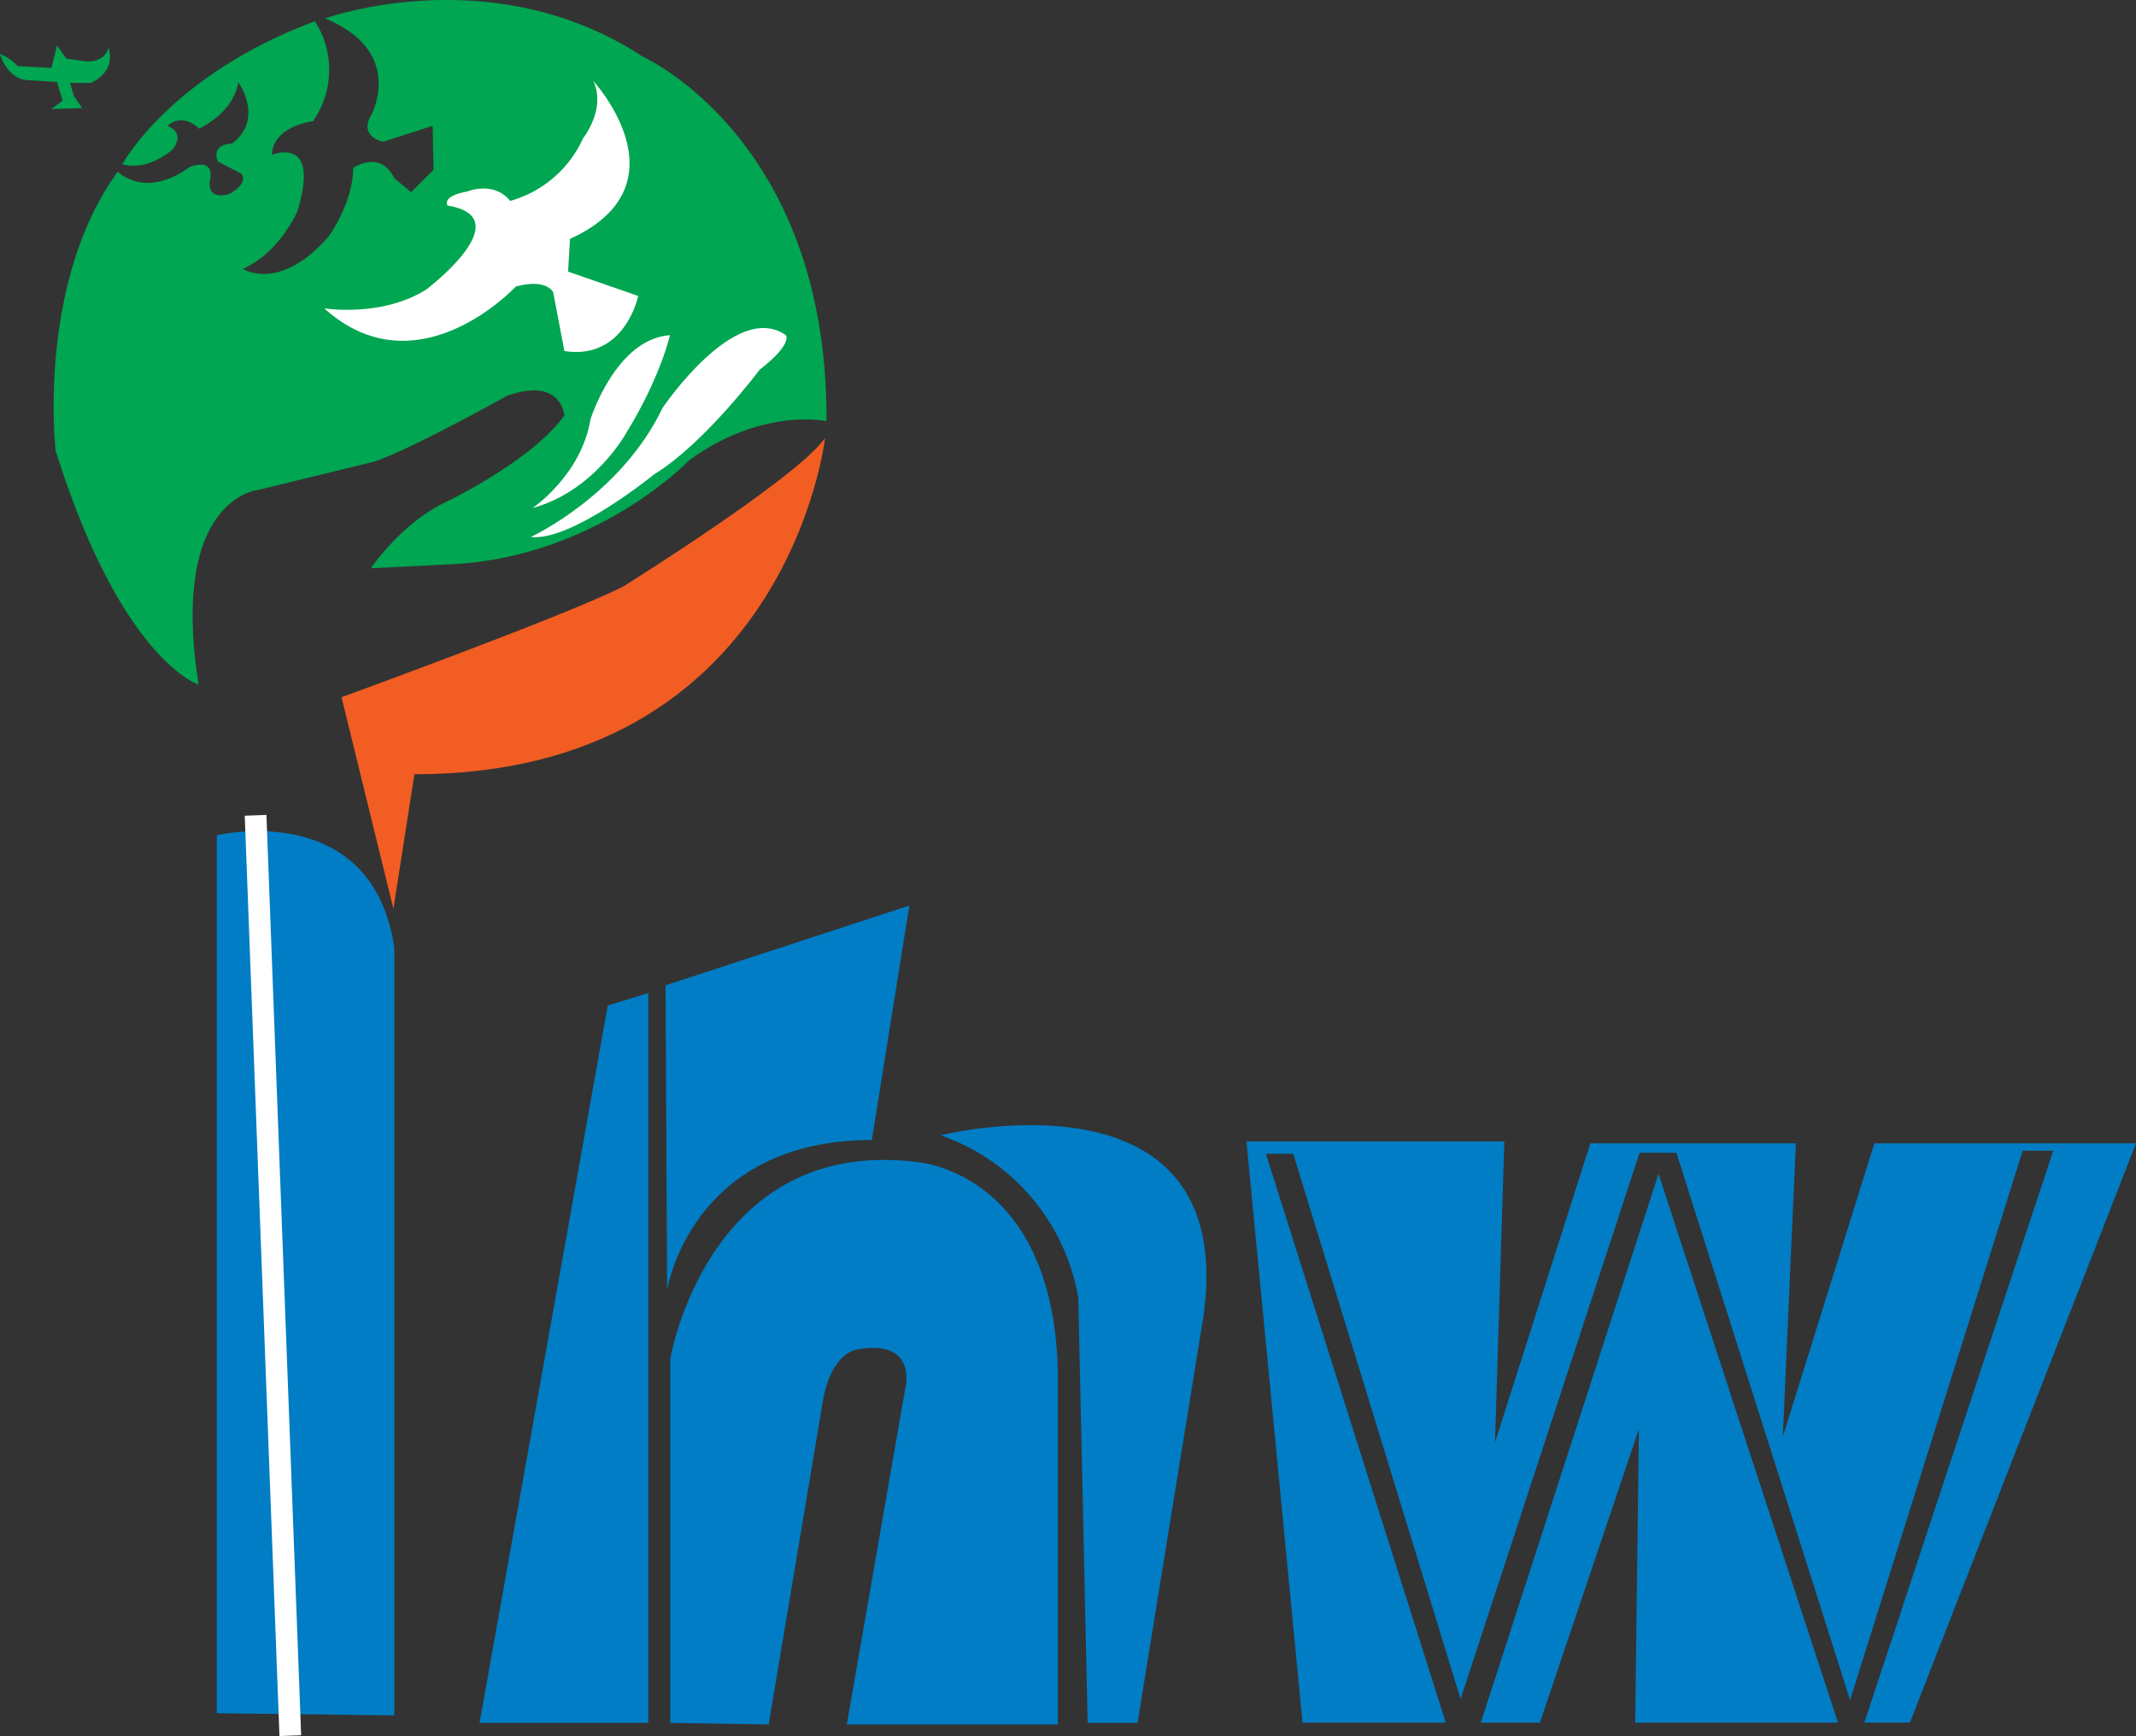 <svg xmlns="http://www.w3.org/2000/svg" viewBox="0 0 381 309.68"><rect x="0" y="0" width="381" height="309.68" fill="#333333" stroke="none"/><defs><style>.cls-1{fill:#007dc5;}.cls-2{fill:#f15d22;}.cls-3{fill:#00a651;}.cls-4{fill:#fff;}</style></defs><g id="Layer_2" data-name="Layer 2"><g id="Layer_1-2" data-name="Layer 1"><polygon class="cls-1" points="264.13 307.29 274.67 307.29 292.33 254.95 291.67 307.29 327.84 307.29 295.83 209.39 264.13 307.29"></polygon><polygon class="cls-1" points="381 203.95 334.33 203.95 318 256.29 320.33 203.95 283.67 203.95 266.67 257.29 268.33 203.62 222.33 203.62 232.33 307.29 257.88 307.29 225.8 205.82 230.68 205.82 260.53 303.08 292.45 205.64 299.02 205.64 330 303.27 360.79 205.26 366.24 205.26 332.54 307.29 340.67 307.29 381 203.95"></polygon><path class="cls-1" d="M162.2,161.54l-43.49,14.22.28,54.36s4.18-26.76,36.52-26.76Z"></path><polygon class="cls-1" points="115.64 177.15 108.4 179.38 85.54 307.34 115.64 307.34 115.64 177.15"></polygon><path class="cls-1" d="M119.55,307.34V242.39s6.69-39.59,43.77-35.13c0,0,24.53,1.39,25.37,37.36v63H151.05l10.32-59.38s2.78-9.48-8.37-7.53c0,0-5,.28-6.41,10.32l-9.48,56.59Z"></path><path class="cls-1" d="M167.78,202.52s53.52-13.38,46.83,32.62l-11.71,72.2H194l-1.66-75.78A37.29,37.29,0,0,0,167.78,202.52Z"></path><path class="cls-1" d="M38.67,305.62V149s27.66-6.66,31.66,20V306Z"></path><path class="cls-2" d="M70.17,162.12l-9.25-37.75s40.5-14.75,50.25-19.75c0,0,31.25-19.5,36-26.5,0,0-6.75,60-73.25,60Z"></path><path class="cls-3" d="M147.42,75.12s-11.5-2.5-24.5,7c0,0-16.25,17-41.75,18.5l-15,.75s5.5-8.25,13.75-12c0,0,15-7.25,20.75-15.25,0,0-.5-7-10.25-3.5,0,0-17.5,9.75-23.75,11.75l-20.5,5s-16,1.25-10.75,34.75c0,0-13.75-4.25-25.5-41.75,0,0-3.42-29.75,11.08-49.75,0,0,4.83,5,12.83-.83,0,0,4.34-1.84,3.67,2.16,0,0-1,3.84,3.33,2.67,0,0,3.67-1.83,2.17-3.67l-4.17-2.16s-1.33-3,2.5-3.17c0,0,5.84-3.5,1.17-11,0,0-.33,5-7,8.33,0,0-2.67-3-5.67-.5,0,0,3.34,1,1,4.17,0,0-4.33,4-9,2.67,0,0,8.5-15.84,34.34-25.5a16,16,0,0,1-.34,17.83s-7.16.83-7.33,6c0,0,8.83-3.67,4.5,10.17,0,0-3.17,7.33-9.67,10.16,0,0,6.5,4.34,15.34-5.83,0,0,4.33-6,4.33-12.17,0,0,4.83-3.33,7.33,1.84l3,2.5,4-4-.16-7.84-8.84,2.84s-4.33-.84-2.16-4.67c0,0,6.33-11.33-8.17-17.33,0,0,29.83-10.84,56.67,6.83C114.67,10.12,147.67,24.79,147.42,75.12Z"></path><path class="cls-4" d="M105.83,14.45s17,18.5-4.16,28.17l-.34,5.83,12.5,4.34s-2.33,11.5-13.16,9.83l-2-10.5s-1.17-2.5-6.67-1C92,51.12,74.5,70,57.83,55c0,0,10.17,1.67,18.17-3.33,0,0,17-12.83,3.83-15,0,0-1.16-1.67,3.5-2.5,0,0,4.67-2,7.67,1.67a20.26,20.26,0,0,0,13-11.17S108.17,19.45,105.83,14.45Z"></path><path class="cls-4" d="M95,90.62s8.67-5.83,10.33-15.83c0,0,4.5-14.34,14.17-15,0,0-1.67,7.5-7.83,17.5C111.67,77.29,106,87.62,95,90.62Z"></path><path class="cls-4" d="M94.67,95.79s16-7.34,23.5-23c0,0,13-19.34,22-13,0,0,1.33,1.5-4.67,6.16,0,0-9.83,13.17-18.83,18.67C116.67,84.62,102,96.62,94.67,95.79Z"></path><path class="cls-3" d="M19.33,8.45s-.33,2.67-4,2.5l-3.5-.5L10.17,8.12l-1,4-6-.33A9.28,9.28,0,0,0,0,9.62S1.17,14,4.83,14.29l5.34.33,1,3.33-2,1.5,5.5-.16-1.5-2.17-.67-2.33h3.67S20.83,13,19.33,8.45Z"></path><rect class="cls-4" x="46.76" y="145.38" width="3.87" height="164.29" transform="translate(-8.55 2) rotate(-2.16)"></rect></g></g></svg>